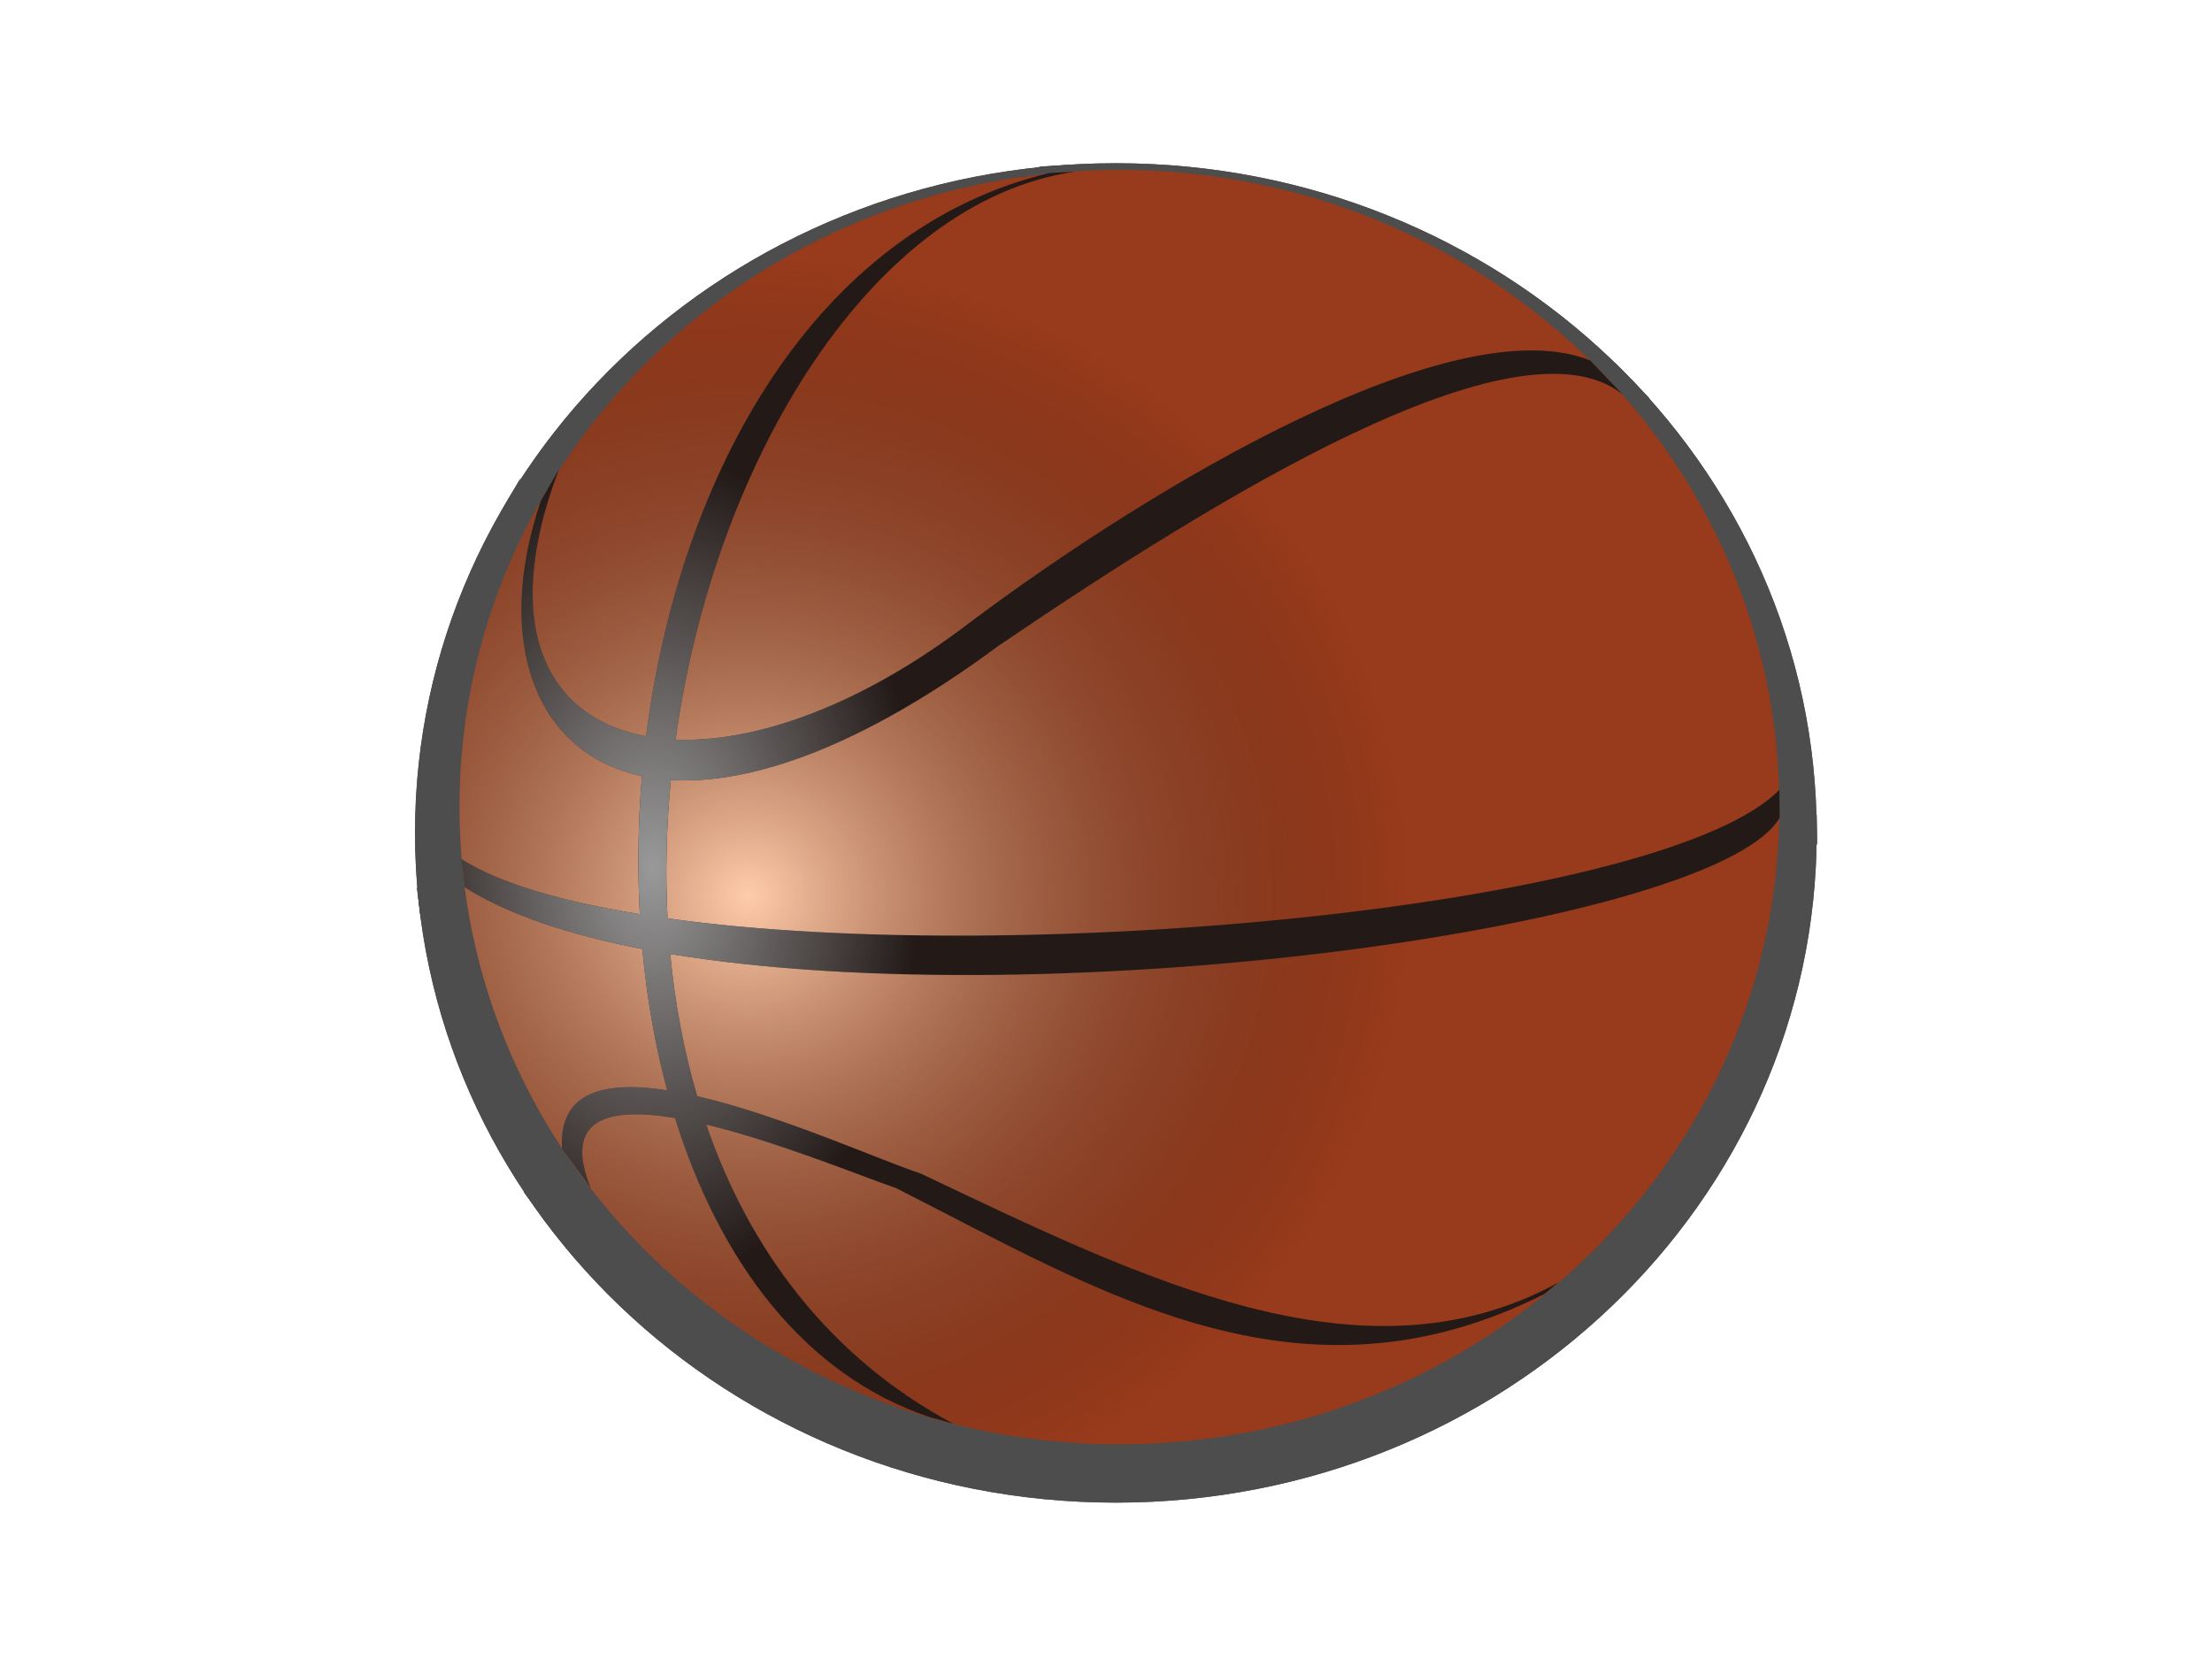 <?xml version="1.0"?>
<svg xmlns:rdf="http://www.w3.org/1999/02/22-rdf-syntax-ns#" xmlns="http://www.w3.org/2000/svg" xmlns:cc="http://creativecommons.org/ns#" xmlns:xlink="http://www.w3.org/1999/xlink" xmlns:dc="http://purl.org/dc/elements/1.1/" xmlns:svg="http://www.w3.org/2000/svg" id="svg2985" viewBox="0 0 800 600" version="1.1">
  <defs id="defs2987">
    <filter id="filter3901">
      <feGaussianBlur id="feGaussianBlur3903" stdDeviation="18.765"/>
    </filter>
    <radialGradient id="radialGradient3905" gradientUnits="userSpaceOnUse" cy="330.04" cx="250.89" gradientTransform="matrix(1 0 0 .92 0 24.153)" r="212.72">
      <stop id="stop3786" stop-color="#fca" offset="0"/>
      <stop id="stop3788" stop-color="#2b1100" stop-opacity="0" offset="1"/>
    </radialGradient>
    <radialGradient id="radialGradient3907" gradientUnits="userSpaceOnUse" cy="290.28" cx="219.47" gradientTransform="matrix(.406 .001 -.001 .628 128.46 126.45)" r="238.41">
      <stop id="stop3843" stop-color="#999" offset="0"/>
      <stop id="stop3845" stop-color="#999" stop-opacity="0" offset="1"/>
    </radialGradient>
  </defs>
  <g id="layer1">
    <g id="g3909">
      <g id="g3855" filter="url(#filter3901)" fill="#4d4d4d" transform="matrix(1.062 0 0 1.051 -6.371 -.599)">
        <path id="path3857" fill-rule="evenodd" transform="matrix(1.122 0 0 1.178 -29.855 -66.983)" d="m583.36 300.66c0 108.05-95.239 195.63-212.72 195.63s-212.72-87.588-212.72-195.63c0-108.05 95.239-195.63 212.72-195.63s212.72 87.588 212.72 195.63z"/>
        <path id="path3859" fill-rule="evenodd" transform="matrix(1.122 0 0 1.178 -29.855 -66.983)" d="m583.36 300.66c0 108.05-95.239 195.63-212.72 195.63s-212.72-87.588-212.72-195.63c0-108.05 95.239-195.63 212.72-195.63s212.72 87.588 212.72 195.63z"/>
        <path id="path3861" d="m370.06 57.375-9.406 0.469c-85.12 20.495-134 109.63-145.84 203.75-35.75-6.59-53.16-39.6-31.56-96.47l-6.531 11.344c-16.876 49.95-2.707 91.124 36.594 99.5-1.427 16.708-1.679 33.472-0.781 49.938-27.865-4.506-50.472-11.05-64.562-19.938l1.25 10.219c15.659 9.932 37.88 17.221 64.219 22.312 1.619 17.635 4.612 34.814 8.969 51.094-22.406-3.463-39.382 0.295-37.969 21.25l10.344 14.125c-10.261-25.396 6.609-29.357 30.5-25.312 16.049 51.724 46.672 92.905 92.031 108.12l8.562 2.406c-45.05-24.14-73.77-63.05-89.31-108.18 25.695 6.194 55.406 18.418 68.688 23 73.451 37.215 145.88 82.936 234.5 38.25l4.938-4.094c-70.604 38.668-150.84-1.642-230.62-39.469-14.646-4.806-50.473-20.984-80.781-27.969-4.877-16.545-8.076-33.813-9.75-51.406 139.41 23.146 378.78-10.319 401.25-49.312l-0.125-10.094c-40.197 41.464-271.12 64.658-402.09 46.531-0.881-16.592-0.427-33.392 1.188-50.062 29.098 1.803 69.196-11.971 118.59-48.594 77.575-52.614 187.57-121.12 225.62-90.875l-11.719-12.25c-48.912-19.649-157.06 44.338-224.5 94.875-38.849 29.693-77.13 43.403-106.28 42.25 14.09-101.58 71.48-194.95 144.59-205.42z"/>
        <path id="path3863" d="m370.06 57.375-9.406 0.469c-85.12 20.495-134 109.63-145.84 203.75-35.75-6.59-53.16-39.6-31.56-96.47l-6.531 11.344c-16.876 49.95-2.707 91.124 36.594 99.5-1.427 16.708-1.679 33.472-0.781 49.938-27.865-4.506-50.472-11.05-64.562-19.938l1.25 10.219c15.659 9.932 37.88 17.221 64.219 22.312 1.619 17.635 4.612 34.814 8.969 51.094-22.406-3.463-39.382 0.295-37.969 21.25l10.344 14.125c-10.261-25.396 6.609-29.357 30.5-25.312 16.049 51.724 46.672 92.905 92.031 108.12l8.562 2.406c-45.05-24.14-73.77-63.05-89.31-108.18 25.695 6.194 55.406 18.418 68.688 23 73.451 37.215 145.88 82.936 234.5 38.25l4.938-4.094c-70.604 38.668-150.84-1.642-230.62-39.469-14.646-4.806-50.473-20.984-80.781-27.969-4.877-16.545-8.076-33.813-9.75-51.406 139.41 23.146 378.78-10.319 401.25-49.312l-0.125-10.094c-40.197 41.464-271.12 64.658-402.09 46.531-0.881-16.592-0.427-33.392 1.188-50.062 29.098 1.803 69.196-11.971 118.59-48.594 77.575-52.614 187.57-121.12 225.62-90.875l-11.719-12.25c-48.912-19.649-157.06 44.338-224.5 94.875-38.849 29.693-77.13 43.403-106.28 42.25 14.09-101.58 71.48-194.95 144.59-205.42z"/>
      </g>
      <g id="g3849" transform="translate(18.856 4.714)">
        <path id="path3004" fill-rule="evenodd" fill="#983a1c" transform="matrix(1.122 0 0 1.178 -29.855 -66.983)" d="m583.36 300.66c0 108.05-95.239 195.63-212.72 195.63s-212.72-87.588-212.72-195.63c0-108.05 95.239-195.63 212.72-195.63s212.72 87.588 212.72 195.63z"/>
        <path id="path3782" fill-rule="evenodd" fill="url(#radialGradient3905)" transform="matrix(1.122 0 0 1.178 -29.855 -66.983)" d="m583.36 300.66c0 108.05-95.239 195.63-212.72 195.63s-212.72-87.588-212.72-195.63c0-108.05 95.239-195.63 212.72-195.63s212.72 87.588 212.72 195.63z"/>
        <path id="path3774" fill="#231a18" d="m370.06 57.375-9.406 0.469c-85.12 20.495-134 109.63-145.84 203.75-35.75-6.59-53.16-39.6-31.56-96.47l-6.531 11.344c-16.876 49.95-2.707 91.124 36.594 99.5-1.427 16.708-1.679 33.472-0.781 49.938-27.865-4.506-50.472-11.05-64.562-19.938l1.25 10.219c15.659 9.932 37.88 17.221 64.219 22.312 1.619 17.635 4.612 34.814 8.969 51.094-22.406-3.463-39.382 0.295-37.969 21.25l10.344 14.125c-10.261-25.396 6.609-29.357 30.5-25.312 16.049 51.724 46.672 92.905 92.031 108.12l8.562 2.406c-45.05-24.14-73.77-63.05-89.31-108.18 25.695 6.194 55.406 18.418 68.688 23 73.451 37.215 145.88 82.936 234.5 38.25l4.938-4.094c-70.604 38.668-150.84-1.642-230.62-39.469-14.646-4.806-50.473-20.984-80.781-27.969-4.877-16.545-8.076-33.813-9.75-51.406 139.41 23.146 378.78-10.319 401.25-49.312l-0.125-10.094c-40.197 41.464-271.12 64.658-402.09 46.531-0.881-16.592-0.427-33.392 1.188-50.062 29.098 1.803 69.196-11.971 118.59-48.594 77.575-52.614 187.57-121.12 225.62-90.875l-11.719-12.25c-48.912-19.649-157.06 44.338-224.5 94.875-38.849 29.693-77.13 43.403-106.28 42.25 14.09-101.58 71.48-194.95 144.59-205.42z"/>
        <path id="path3839" fill="url(#radialGradient3907)" d="m370.06 57.375-9.406 0.469c-85.12 20.495-134 109.63-145.84 203.75-35.75-6.59-53.16-39.6-31.56-96.47l-6.531 11.344c-16.876 49.95-2.707 91.124 36.594 99.5-1.427 16.708-1.679 33.472-0.781 49.938-27.865-4.506-50.472-11.05-64.562-19.938l1.25 10.219c15.659 9.932 37.88 17.221 64.219 22.312 1.619 17.635 4.612 34.814 8.969 51.094-22.406-3.463-39.382 0.295-37.969 21.25l10.344 14.125c-10.261-25.396 6.609-29.357 30.5-25.312 16.049 51.724 46.672 92.905 92.031 108.12l8.562 2.406c-45.05-24.14-73.77-63.05-89.31-108.18 25.695 6.194 55.406 18.418 68.688 23 73.451 37.215 145.88 82.936 234.5 38.25l4.938-4.094c-70.604 38.668-150.84-1.642-230.62-39.469-14.646-4.806-50.473-20.984-80.781-27.969-4.877-16.545-8.076-33.813-9.75-51.406 139.41 23.146 378.78-10.319 401.25-49.312l-0.125-10.094c-40.197 41.464-271.12 64.658-402.09 46.531-0.881-16.592-0.427-33.392 1.188-50.062 29.098 1.803 69.196-11.971 118.59-48.594 77.575-52.614 187.57-121.12 225.62-90.875l-11.719-12.25c-48.912-19.649-157.06 44.338-224.5 94.875-38.849 29.693-77.13 43.403-106.28 42.25 14.09-101.58 71.48-194.95 144.59-205.42z"/>
      </g>
    </g>
  </g>
</svg>
